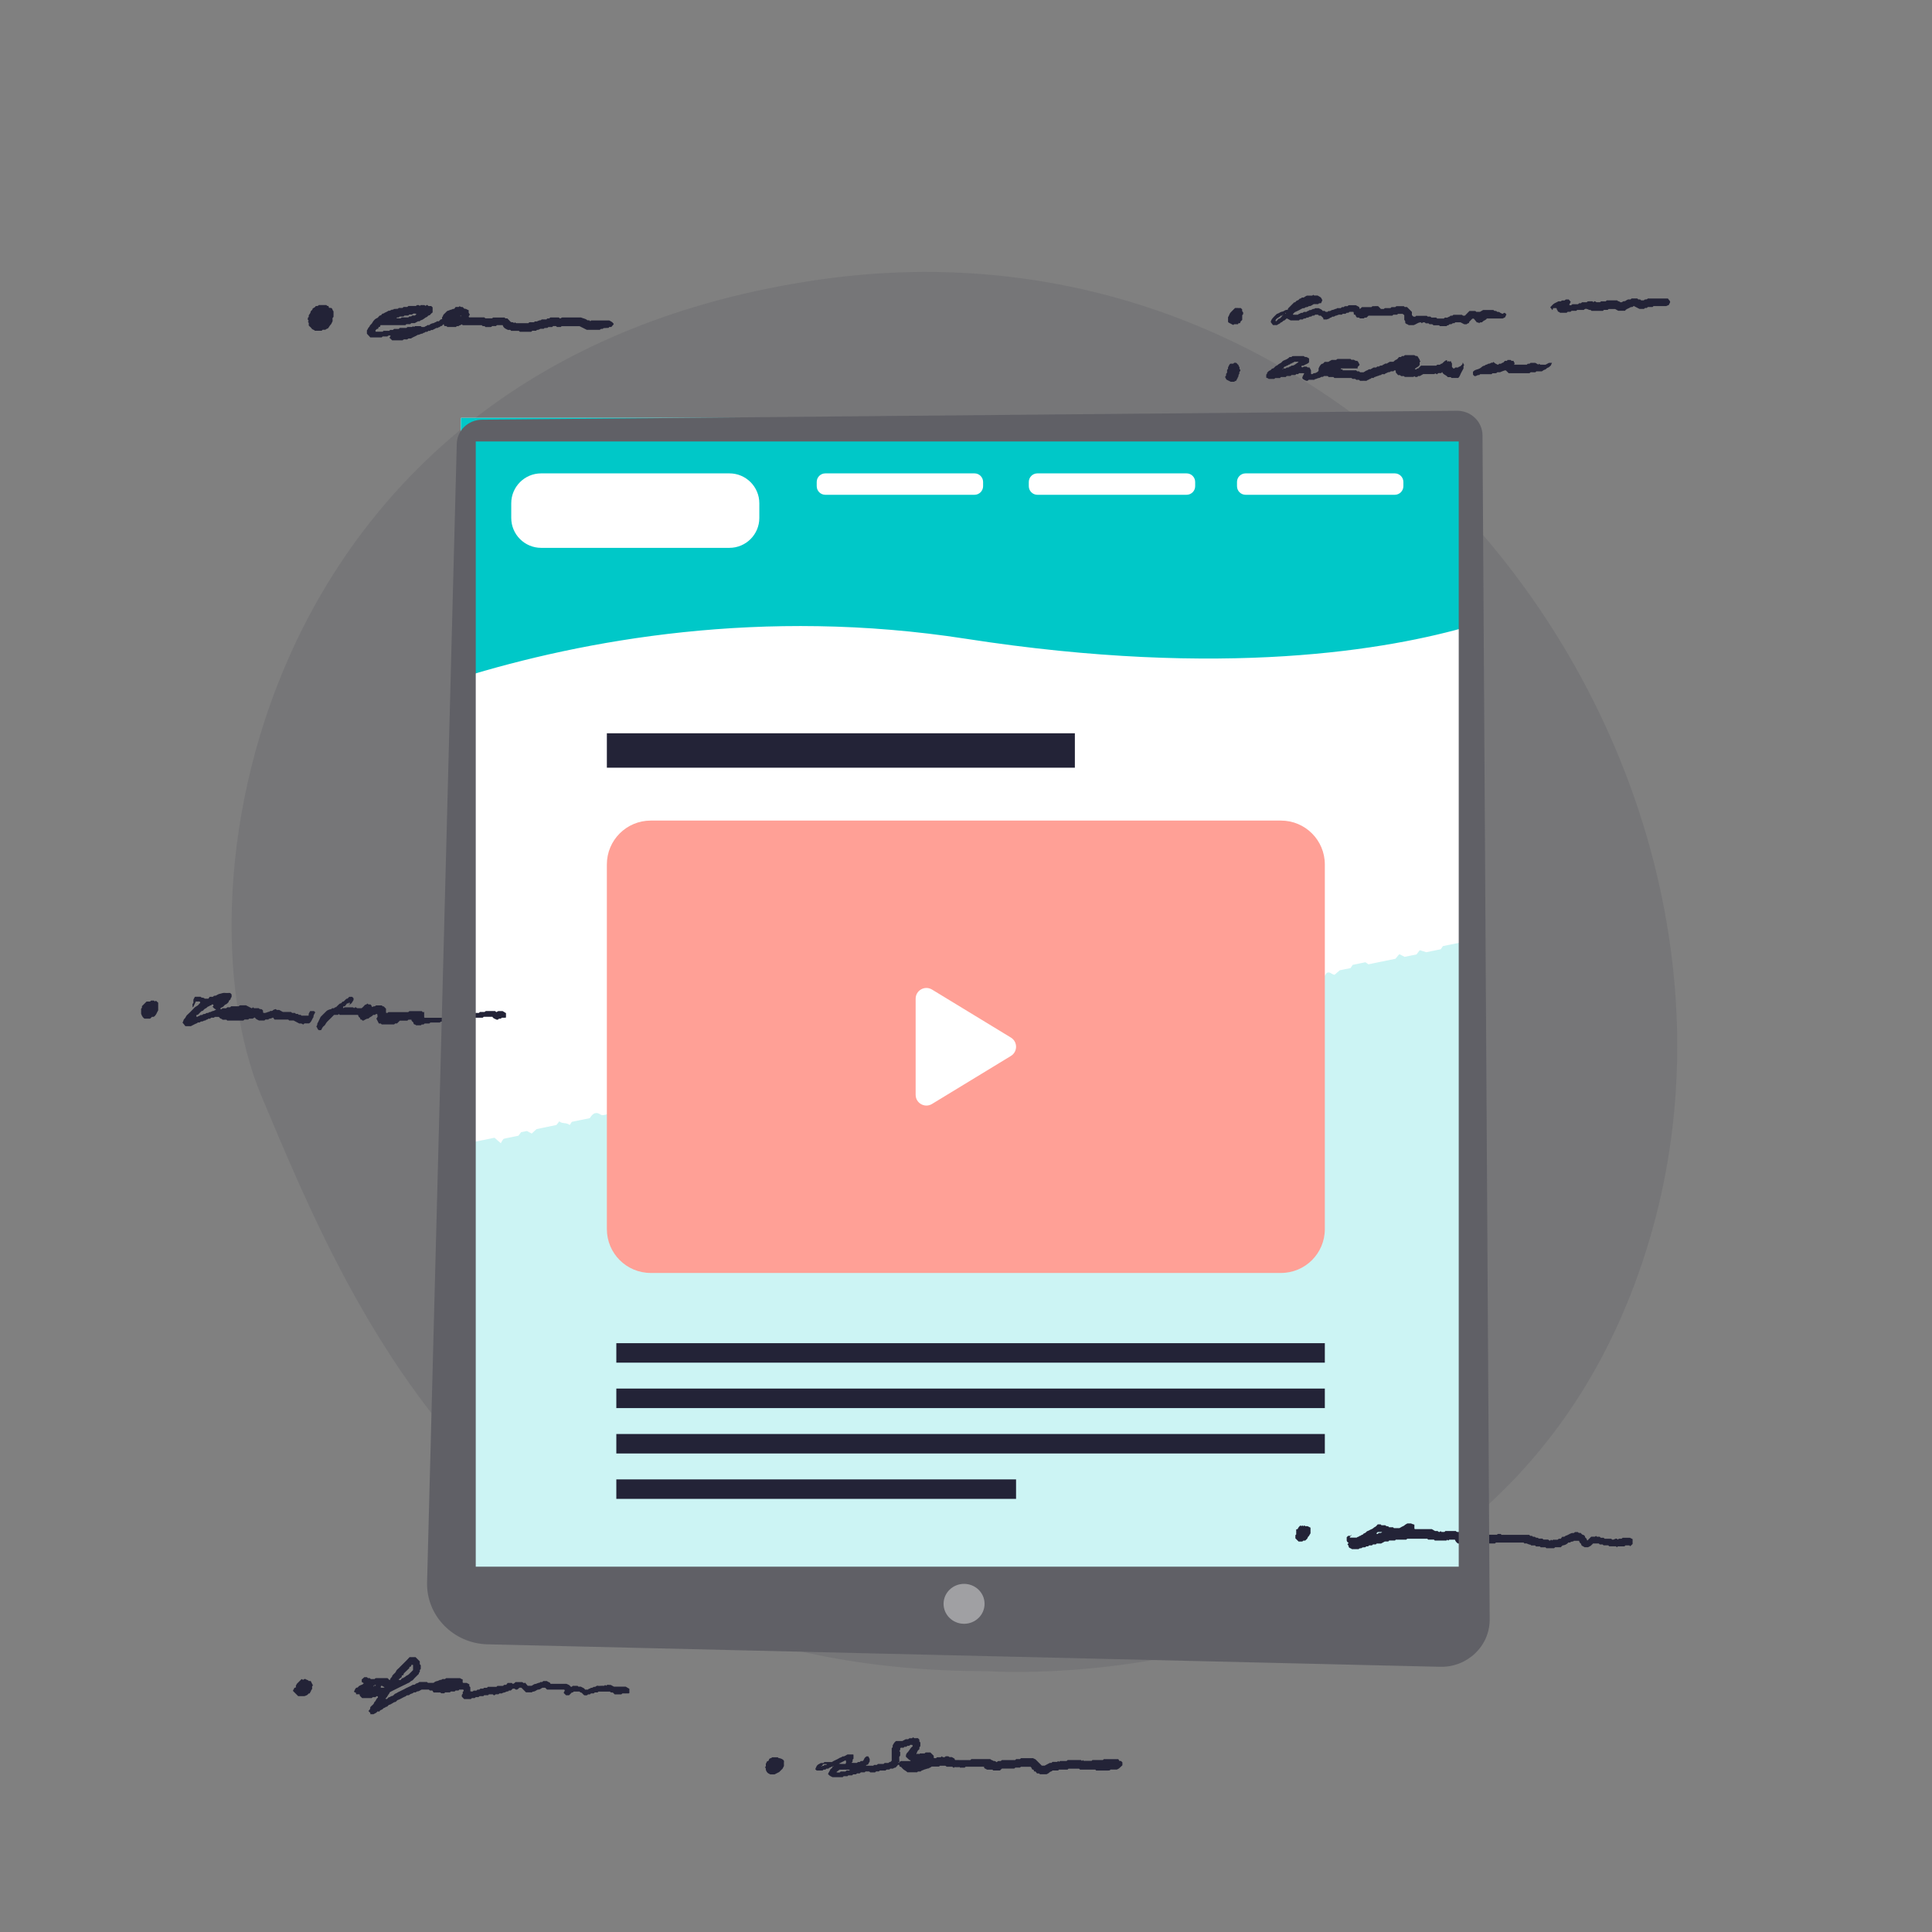 <svg xmlns="http://www.w3.org/2000/svg" version="1.1" id="Layer_1" x="0" y="0" viewBox="0 0 1080 1080" style="enable-background:new 0 0 1080 1080" xml:space="preserve"><rect x="0" y="0" width="1080" height="1080" fill="#808080" stroke="none"/><style>.st1{fill:#fff}.st9{fill:#232337}</style><path d="M551.88 934.19s292.39 22.15 370.35-241.76-150.6-580.75-463.59-536.2S96.45 494.65 146.17 612.77s131.46 321.7 405.71 321.42z" style="opacity:.1;fill:#232337"/><path transform="rotate(-180 539.915 564.168)" class="st1" d="M257.66 233.59h564.51v661.15H257.66z"/><path d="M822.17 525.53c-1.22-.41-2.32-.78-3.53-1.19-.76.84-1.48 1.64-2.3 2.55-3.21.66-6.54 1.34-9.77 2.01a630 630 0 0 0-1.14 1.73c-2.84.58-5.83 1.2-8.13 1.67-1.66-.52-2.67-.84-3.64-1.14-.72.94-1.22 1.6-1.8 2.36-2.1.43-4.32.89-6.61 1.36-.88-.43-1.84-.9-3.04-1.48-.83.98-1.51 1.8-2.15 2.56-5.08 1.04-10.1 2.07-15.07 3.09-.53-.35-1.01-.67-1.73-1.14-2.23.46-4.66.96-7.11 1.46-.31.47-.62.94-1.17 1.78-2.14.44-4.57.94-6 1.23-1.6 1.36-2.41 2.05-2.99 2.54-1.77-.29-2.69-2.02-4.39-.98-.43.61-.92 1.3-1.34 1.89-.96-.46-1.93-.92-2.91-1.38-.98.95-1.7 1.66-2.38 2.32-.66-.33-1.31-.66-1.92-.97-.45.68-.76 1.16-1.15 1.75-7.71 1.58-15.51 3.18-23.32 4.79-.54.71-1.04 1.37-1.61 2.13-1 .2-2.1.43-3.3.68-.63-.39-1.35-.83-2.09-1.28-5.56 1.14-11.15 2.29-16.7 3.43-.73-.43-1.42-.84-2.11-1.25-.35.53-.67 1.01-1.13 1.72l-10.36 2.13c-.73-.37-1.37-.69-1.99-1-.45.69-.77 1.16-1.07 1.62-8.61 1.77-17.19 3.53-25.57 5.25-.72-.48-1.2-.79-1.73-1.14-3.86.79-7.76 1.59-11.66 2.39-.75-.45-1.46-.89-2.16-1.31-.48.68-.97 1.36-1.49 2.07l-11.56 2.37c-.56.71-1.03 1.3-1.5 1.89-.6-.4-1.08-.71-1.56-1.03l-2.84 2.32c-1.01-.59-1.74-1-2.6-1.5-4.6.94-9.34 1.9-14.08 2.91-.49.1-.91.52-1.47.85-.23.39-.51.87-1.13 1.94-1.24-1.22-2.4-2.37-3.57-3.52-1.13 1.72-1.92 2.91-2.76 4.19-.67-.38-1.35-.76-2.12-1.19-3.25.67-6.59 1.35-9.98 2.05-.46.63-.95 1.3-1.3 1.79-2.1-.68-4.13-1.34-6-1.95-1.77.36-3.42.7-4.82.99-.64.75-1.1 1.29-1.53 1.79-.71-.47-1.19-.78-1.75-1.16-.47.62-.95 1.24-1.43 1.87-.68-.4-1.39-.82-2.13-1.26-1.09.22-2.2.45-3.23.66-.75-.43-1.44-.82-2.06-1.18-.58.73-1.09 1.38-1.4 1.78-2.5.51-4.7.97-6.64 1.36-.99-.5-1.72-.87-2.03-1.02-2.64.54-4.83.99-6.84 1.4-.45.69-.77 1.16-1.13 1.72-.68-.39-1.37-.78-2.12-1.21l-3.28.67c-.47.66-.96 1.34-1.43 1.99-1.14.23-2.25.46-3.28.67-.79-.46-1.51-.89-2.07-1.21-3.51.72-6.84 1.4-10 2.05-.59.72-1.06 1.3-1.26 1.55-2.26-.27-3.25-2.81-5.72-1.93-.45.62-.94 1.3-1.47 2.02-8.88 1.82-17.82 3.66-26.78 5.5-.69-.41-1.39-.83-2.07-1.23-.51.69-1.01 1.36-1.39 1.87-3.52.72-6.85 1.41-9.72 2-1.4-.53-2.39-.91-2.98-1.14-1.84.66-1.84 2.84-3.81 2.57-1.56-.87-3.22-1.79-5.2-2.89-.83 1.04-1.49 1.87-2.19 2.75-2.75.56-5.53 1.14-8.01 1.64-.92.97-1.65 1.74-2.25 2.38-2.99-.87-5.6-2.38-7.63 1.06-.42.7-2.04.69-2.95.97-1.49-.2-2.41-1.97-4.12-.92-.43.59-.92 1.28-1.43 1.99-5.55 1.14-11.13 2.29-16.58 3.4-1.06-.51-2.02-.98-2.91-1.4-1.29 1.1-2.3 1.96-3.23 2.76-1.41-.47-2.66-.88-3.77-1.25-.98 1-1.73 1.76-2.39 2.42-1.81.41-3.48.93-4.9-.69-.48.66-.96 1.32-1.46 1.99l-16.69 3.43c-.49.68-.97 1.34-1.45 1.99-.52-.34-1-.66-1.83-1.21l-6.71 1.38c-.83-.55-1.31-.86-1.8-1.19-1.6 1.29-3.19 2.57-4.9 3.95-1.15-.71-2.56-1.58-3.86-2.39l-3.29.68c-.58.76-1.09 1.42-1.57 2.06-1.43.03-2.67.96-4.13.01-2.45-1.6-4.24-.49-5.79 2.11-3.28.67-6.85 1.41-10.09 2.07-.55.83-.86 1.31-1.18 1.79-1.66-1.54-4.21-.57-5.83-2.08-.52.68-1.03 1.34-1.58 2.05-3.89.8-7.77 1.6-11.09 2.28-1.18 1.09-1.96 1.8-2.73 2.51-1.03-.55-1.76-.94-2.67-1.43-.9.19-2 .41-3.29.68-.37.5-.87 1.17-1.46 1.96-2.65.54-5.43 1.1-8.21 1.71-.21.05-.35.41-.81.98-.05.09-.33.58-.85 1.49l-3.5-3.06c-6.75 1.39-12.87 2.64-18.76 3.85-.01.02-.02.03-.04.05v254.86h564.51V525.53z" style="opacity:.2;fill:#00c8c8"/><path d="M822.17 233.59H257.66V378.9c68.72-21.2 168.4-39.5 282.25-21.83 144.34 22.4 236.87 6.01 282.25-7.25V233.59z" style="fill:#00c8c8"/><linearGradient id="SVGID_1_" gradientUnits="userSpaceOnUse" x1="355.129" y1="285.43" x2="355.118" y2="249.747"><stop offset="0" style="stop-color:#fff"/><stop offset=".184" style="stop-color:#fff"/></linearGradient><path d="M407.75 306.25H302.51c-9.23 0-16.72-7.49-16.72-16.72v-8.19c0-9.23 7.49-16.72 16.72-16.72h105.24c9.23 0 16.72 7.49 16.72 16.72v8.19c0 9.23-7.49 16.72-16.72 16.72z" style="fill:url(#SVGID_1_)"/><linearGradient id="SVGID_2_" gradientUnits="userSpaceOnUse" x1="503.053" y1="270.602" x2="503.05" y2="260.332"><stop offset="0" style="stop-color:#fff"/><stop offset=".184" style="stop-color:#fff"/></linearGradient><path d="M544.75 276.59h-83.39c-2.65 0-4.81-2.15-4.81-4.81v-2.35c0-2.65 2.15-4.81 4.81-4.81h83.39c2.65 0 4.81 2.15 4.81 4.81v2.35c-.01 2.65-2.16 4.81-4.81 4.81z" style="fill:url(#SVGID_2_)"/><linearGradient id="SVGID_3_" gradientUnits="userSpaceOnUse" x1="621.611" y1="270.602" x2="621.607" y2="260.332"><stop offset="0" style="stop-color:#fff"/><stop offset=".184" style="stop-color:#fff"/></linearGradient><path d="M663.3 276.59h-83.39c-2.65 0-4.81-2.15-4.81-4.81v-2.35c0-2.65 2.15-4.81 4.81-4.81h83.39c2.65 0 4.81 2.15 4.81 4.81v2.35c0 2.65-2.15 4.81-4.81 4.81z" style="fill:url(#SVGID_3_)"/><linearGradient id="SVGID_4_" gradientUnits="userSpaceOnUse" x1="737.992" y1="270.602" x2="737.989" y2="260.332"><stop offset="0" style="stop-color:#fff"/><stop offset=".184" style="stop-color:#fff"/></linearGradient><path d="M779.69 276.59H696.3c-2.65 0-4.81-2.15-4.81-4.81v-2.35c0-2.65 2.15-4.81 4.81-4.81h83.39c2.65 0 4.81 2.15 4.81 4.81v2.35c-.01 2.65-2.16 4.81-4.81 4.81z" style="fill:url(#SVGID_4_)"/><path d="M716.08 711.59H363.75c-13.54 0-24.51-10.97-24.51-24.51V483.22c0-13.54 10.97-24.51 24.51-24.51h352.33c13.54 0 24.51 10.97 24.51 24.51v203.86c0 13.54-10.97 24.51-24.51 24.51z" style="fill:#ffa096"/><path class="st1" d="M511.85 558.3V612c0 4.69 5.13 7.57 9.14 5.13l44.11-26.85c3.85-2.34 3.85-7.93 0-10.27l-44.11-26.85c-4.01-2.43-9.14.45-9.14 5.14z"/><path class="st9" d="M339.24 409.92h261.62v19.22H339.24zm5.29 340.93h396.06v10.89H344.53zm0 25.38h396.06v10.89H344.53zm0 25.38h396.06v10.89H344.53zm0 25.38h223.45v10.89H344.53zM225.07 190.24h-5.85c-.45-.43-.95-.91-1.51-1.44.23-.37.4-.65.6-.97-.29-.62-.86-.11-1.3-.2l-.47.47h-2.66l-.51.51H207c-.55-.6-1.15-1.25-1.9-2.07v-1.85c.55-.59.65-1.55 1.43-2.03.16-.93 1.06-1.34 1.48-2.06.7-1.21 1.45-2.25 2.81-2.81.45-.19.79-.7 1.13-1.11.35-.42.98-.24 1.31-.74.23-.34.52-.74 1.06-.63.84-.69 1.96-.9 2.8-1.6.64.12 1.12-.21 1.66-.49.41-.21 1.06.08 1.39-.49.77-.05 1.55-.1 2.28-.14l.45-.45h2.09c.21-.18.4-.36.61-.55h2.09c.2-.19.39-.36.6-.55h4.23c.21-.19.4-.36.55-.5h1.04c.22.18.4.33.58.47l.46-.46h2.15l.51.43c.34-.19.68-.39.99-.56.29.27.49.45.69.64h1.57l.78.78v2.78c-.37.35-.92.71-1.26 1.21-.39.57-1.16.39-1.49.93-.35.56-1.04.56-1.47.95-.45.4-.96.67-1.45.99-.49.31-1.23.24-1.51.89h-.91c-.64.34-1.15.62-1.92 1.04h-1.94l-.57.57h-2.13l-.57.57h-13.91c-.14.4-.25.71-.35 1-.23.01-.4.02-.67.04-.09.27-.2.57-.33.96l-.74.15-.74.74c.02.21.05.45.09.74h3.96l.48-.48h3.2l.5-.5h1.55c.21-.18.4-.36.62-.55h2.62c.2-.19.39-.37.59-.55h3.71l.47-.47c.85-.15 1.81.02 2.76-.1l.44-.44c.16.13.33.26.56.43.15-.13.33-.27.56-.45h3.18c.15.14.34.31.55.5h1.47c.36-.2.63-.45.94-.51.51-.09.75-.76 1.38-.56.52.17.72-.38 1.11-.53.46-.18.91-.46 1.38-.5.47-.04.77-.28 1.15-.48.36-.19.84-.17 1.02-.61h1.17c.28-.29.55-.66.9-.92.25-.19.61-.23.92-.34 0-.4-.14-.93.03-1.07.51-.42.4-1.13.88-1.53.34-.28.61-.65.95-.93.47-.37.7-.97 1.41-1.11.55-.11 1.01-.48 1.64-.56.53-.07 1.01-.59 1.79-.45.28-.35.6-.77.85-1.09h1.75c.19-.18.38-.35.57-.52.38.7 1.07.46 1.63.58.32.32.63.63.94.95.92-.17 1.54.58 2.4.76v1.46l.57.89c.22.65-1.05.9-.32 1.68h8.42c.23.18.43.33.7.54h3.78l.45-.45h6.4c.15.13.34.3.56.5h1.05c.67.69 1.34 1.4 1.96 2.03.64.22 1.36-.11 1.73.63.2-.17.38-.33.57-.49l.37.34c.15.06.3.16.46.16 2.22.01 4.44.01 6.64.01l.47-.47c.86-.17 1.83.03 2.72-.1.24-.18.51-.51.65-.47 1.11.36 1.93-.69 2.99-.59.19.02.41-.29.66-.49h2.58c.2-.19.4-.36.6-.55h1.04c.2-.18.39-.36.57-.53h4.77c.22.19.41.36.68.61.27-.14.56-.3 1.17-.62h10.52c1.19.56 2.59.65 3.64 1.6h1.01c.19.18.38.35.57.52l.45-.45h10.12c.84.47 1.89.88 2.47 1.91 0 .09.04.21-.01.26-.44.52-.9 1.04-1.27 1.47-.63.12-1.27-.27-1.48.5-1.02.06-1.98.11-2.93.16-.35.75-1.14.22-1.63.57-.14.1-.25.25-.39.39h-7.26l-4.11-2.07h-10.01c-.18.18-.3.3-.45.46h-2.14c-.15-.13-.34-.3-.56-.5h-1.57c-.18.17-.37.34-.57.53h-2.11l-.48.48c-.5.03-1.1.06-1.69.09l-.43.43h-1.84c-.55.25-.92.53-1.3.56-.47.04-.85.12-1.13.54h-2.11c-.2.19-.4.36-.61.55h-6.37c-.12-.11-.25-.23-.37-.35-.06-.06-.13-.16-.2-.16-1.42-.01-2.84-.01-4.24-.01l-.4-.4c-.48-.32-1.03.04-1.53-.17-1.22-.56-2.47-1.12-2.81-2.62h-3.27c-.1.11-.22.24-.44.49-.67.13-1.46-.03-2.23.06l-.38.38c-.16.04-.32.13-.48.13-.97.01-1.94.01-2.9.01-.39-.98-1.64-.06-1.96-1.03h-10.68c-.21-.18-.41-.35-.61-.53-.4.58-1.21.47-1.69 1-.16.17-.67.03-.97.03-.24.21-.43.38-.57.5h-4.83c-.36-.76-1.11-.36-1.63-.59-.12-.31-.23-.62-.39-1.03-.41.41-.77.76-1.12 1.11-.7-.28-.93.82-1.63.57-.33.55-.86.47-1.39.53-.3.03-.55.42-.85.49-.65.15-1.12.85-1.92.58-.13-.04-.39.3-.62.49h-1.01c-.2.19-.39.37-.59.55h-1.05c-.28.66-1.13.37-1.5.93-.09.14-.48.07-.73.14-.72.18-1.35.68-2.13.63-1.13.86-2.56 1.16-3.68 2.03h-1.44c-.14.1-.34.25-.64.47-.71.28-1.8-.43-2.62.55zm-.55-12.8h3.72c.19-.18.38-.36.58-.54h1.03c.2-.19.39-.36.59-.54h1.67c-.04-.43.71-.38.55-.96-.7-.07-1.43-.33-1.99.19-.62.57-1.37 0-1.98.35l-.46.46h-2.13l-.55.55h-2.19c-.32.92-1.37.08-1.74.9.28.04.52.13.76.11.59-.04 1.21.17 1.81-.16l.33-.36zm32.96-.61c.11-.06.23-.13.34-.19-.06-.06-.13-.18-.18-.17-.13.03-.24.11-.36.17.07.06.13.12.2.19zm-81.43 8.08c-.49-.61-1.4-.59-1.87-1.3-.39-.58-.98-1.02-1.48-1.52-.04-.07-.1-.15-.1-.22-.01-.44 0-.89 0-1.4-.12-.16-.28-.35-.48-.6.13-.15.27-.33.44-.54-.15-.17-.31-.35-.49-.56v-1.04c.17-.19.35-.38.53-.57v-.89c.33-.58.93-1.2 1.01-1.87.1-.9 1.29-1.01 1.12-1.95.65-.37 1.41-.61 1.72-1.32.66-.13 1.34.09 1.71-.58.09-.01.18-.03.26-.03h4.01c.18.17.37.35.57.53h.59c.1.29.2.6.35 1.02.37.02.79.05 1.19.07.83.36.68 1.39 1.31 1.86v3.18l-.45.45c-.2.61-.01 1.32-.08 2.02-.38.53-.5 1.21-.97 1.73-.51.56-.92 1.2-1.32 1.84-.4.63-1.27.51-1.68 1.14h-1.57c-.2.19-.39.36-.59.55h-3.73zm289.28 802.76c-.19-.03-.62-.14-.7-.01-.33.49-1.01.36-1.29.75-.45.61-1.25-.04-1.65.55-.37.54-1.01.09-1.44.38-.14.1-.25.25-.41.4h-3.29c-.22-.2-.53-.48-.81-.74.4-.81.57-1.53 1.08-2.13.52-.63 1.28-.83 2.03-1.33h1.42c.21-.18.4-.36.62-.55h4.17c1.25-.9 2.72-1.31 3.97-2.13.62-.41 1.44-.45 1.96-1.05.74.18 1.3-.25 1.9-.56.3-.15.57-.34.86-.51h3.15c.08.08.2.14.2.21.01.7.01 1.41.01 2.18-.13.14-.3.33-.49.53v1.04c-.18.19-.35.38-.52.57.07.07.13.19.2.19.88.01 1.76.01 2.73.01.12-.1.31-.28.53-.47h1.02c.2-.19.39-.37.59-.55h1.04c.54-.36.71-.93.98-1.46.23-.45.72-.77 1.13-1.17h1.07c.2.39.43.82.77 1.46v1.37c-.24.44-.56.93-.78 1.45-.26.6-.99.29-1.3.76.06.06.13.17.19.17 1.31.01 2.61.01 3.89.01l.43-.43h1.55l.61-.55h3.16c.14-.13.26-.25.56-.52.59-.09 1.38.02 2.17-.04.25-.38.64-.48 1.07-.6.3-.08.51-.47.76-.72v-6.92c.18-.2.36-.39.56-.6 0-.33-.12-.75.02-1.03.47-.9.97-1.81 1.88-2.38h3.46c.59-.31 1.17-.62 1.95-1.03h1.35c.21-.18.41-.35.65-.55h1.53c.2-.18.4-.36.59-.54.12.11.24.23.53.49.6.1 1.39-.03 2.16.04l.77.77v1.04c.19.2.36.39.55.59v2.12l-.49.49c-.02.3-.05.72-.07 1.14-.31.31-.7.58-.92.95-.29.49-.46 1.05-.66 1.55.41.83.58-.3.91-.05l.41.41c.18-.15.36-.3.58-.48h2.6c.2-.19.39-.36.6-.55h2.66l1.86 1.86v1.06c.34.46.82.17 1.23.3.21-.18.41-.35.64-.55h2.07c.2-.19.39-.36.59-.54.19.17.38.35.55.51h1.04c.22-.19.41-.36.59-.52h1.45c.14.11.35.26.64.48h1.34c.59.34 1.09.62 1.57.9.02.19.03.36.04.53.15.07.29.21.44.21 2.75.01 5.5.01 8.28.01.18-.17.37-.34.57-.53h10.64c.38.64 1.26.49 1.69 1.06.72-.13 1.31.22 1.8.67.33-.27.53-.43.79-.64h1.5c.21-.18.41-.35.64-.55h7.4c.2-.18.39-.36.6-.55h2.11c.2-.18.39-.36.56-.53h6.71c.55.27.92.45 1.45.7l3.5 3.5h1.55c.9-.48 1.85-.98 2.93-1.55h.89c.2-.18.39-.36.59-.55h2.61c.21-.18.39-.33.57-.49l.46.46c.17-.13.35-.27.58-.46h3.64c.21-.18.4-.35.63-.55h7.44c.17.15.36.33.54.51.18-.17.37-.33.55-.5l.45.45h4.39l.47-.47h5.86l.5-.5h8.09c.21.33.5.78.67 1.03h.86c.25.25.49.5.77.79v1.62c-.59.55-1.24 1.15-1.92 1.78-.3.16-.66.35-1.16.61h-3.56l-.38.38c-.16.05-.31.15-.47.15-2.39.01-4.78.01-7.15.01l-.5-.5h-8.52l-.52-.52h-5.96l-.51.51h-4.79l-.49.49h-3.16c-.38.65-1.23.51-1.71 1.09-.35.43-.96.64-1.56 1.01h-3.69l-.56-.45h-1.1c-.28-.36-.61-.77-.86-1.1h-.76c-.1-.29-.2-.6-.33-.97-.21-.04-.45-.09-.72-.15-.32-.45-.38-1.1-1-1.5h-5.39l-.45.45h-2.61c-.21.18-.4.35-.63.55h-6.88c-.39.37-.77.73-1.12 1.07h-3.73l-.45-.45h-2.95l-1.65-.89v-.52c-.15-.09-.29-.24-.44-.25-3.36-.01-6.71-.01-9.95-.01l-.52.52h-2.67c-.16-.15-.36-.33-.54-.5-.18.16-.37.33-.55.5l-.47-.47c-.15.12-.32.24-.56.43-.15-.12-.32-.26-.5-.4-.25.16-.51.33-.87.56-.27-.21-.54-.41-.84-.64h-3.14l-.38-.38c-.16-.05-.31-.15-.47-.15-.97-.01-1.94-.01-2.88-.01l-.47.47h-4.11c-.33.22-.59.42-.88.59-.21.12-.51.14-.67.3-.29.31-.68.12-.97.26-.68.32-1.47.38-2.09.72-.5.27-1.19.28-1.52.88h-1.56l-.45.45h-5.46c-.5-.6-1.18-.93-1.82-1.35-.65-.43-1.15-1.1-1.71-1.66-.24-.06-.48-.13-.8-.21-.05-.2-.1-.45-.18-.78-.15-.06-.37-.15-.61-.25-.55.62-1.07 1.2-1.43 1.59-.8.15-1 .23-1.45.61h-1.54l-.47.47c-.52.02-1.12.05-1.68.08l-.51.51h-3.2c-.22.22-.34.35-.5.5h-1.55c-.21.18-.4.36-.62.55h-2.64l-.38-.35c-.15-.06-.3-.16-.45-.17-.62-.02-1.24-.01-1.85-.01l-.48.48h-2.13l-.59.59c-.31 0-.75.06-1.16-.01-.53-.09-.7.49-1.11.54-.44.04-.89.01-1.38.01-.17.14-.36.3-.69.57h-2.09l-.48.48h-2.1c-.2.19-.39.37-.58.54h-5.6c-1.16-.49-2.03-1.01-2.57-1.81.25-.48.42-.96.71-1.35.35-.47.38-1.11.91-1.51.34-.26.83-.56.84-1.12.34-.09.75-.05.39-.51-.13.14-.25.29-.39.51zm-5.79-.56h.79c.19-.18.39-.36.55-.51.45-.12.92.18 1.27-.24.02-.02-.05-.12-.1-.25h-1.76c-.21.34-.74.47-.59.94-.41.12-.83.08-.46.54.11-.14.23-.29.3-.48zm43.15-1.99c.33-.26.58-.47.84-.68 1.76 0 3.52 0 5.29-.01.06 0 .12-.12.19-.18-.06-.51-.49-.27-.56-.3-.78-.72-1.42-1.32-2.02-1.88-.14-.98.25-1.83.8-2.36 1.13-1.09 1.63-2.65 2.98-3.52-.09-.3-.15-.54-.24-.82-.46.11-.9-.13-1.26.13l-.42.42h-1.04c-.19.18-.38.36-.58.54h-1.04c-.19.18-.39.36-.56.53-.61.09-1.24-.21-1.79.2-.11.58.11 1.26-.58 1.64.17.19.34.38.52.57 0 .6.01 1.22-.01 1.83 0 .15-.11.31-.16.45-.12.13-.24.26-.36.38 0 .97 0 1.94.15 2.85-.41.12-.83.08-.46.54.12-.14.25-.28.31-.33zm-27.61 4.28c-.72-.26-1.43-.14-2.11-.16-.71-.02-1.42 0-2.13 0h-1.51c-.85.65-1.32 1.01-1.8 1.37.66.4 1.28.17 1.87.21.2-.18.39-.36.6-.54h2.59c.24-.2.43-.37.63-.53.58-.24 1.26.36 1.86-.35zm-6.16-3.5c.53.07.78.12 1.02.14.35.02.71 0 1.06 0 .27 0 .53.03.79-.01.33-.04.71.17.98-.17.06-.25.1-.5.2-.72.08-.18.25-.33.06-.09-.16-.54-.26-.88-.32-1.07-1.29.66-2.41 1.22-3.79 1.92zm-40.81.06c.3-.58.53-1.02.76-1.46.15-.02.32-.03.5-.05.55-.31.35-1.13.95-1.42.44-.21.99-.26 1.28-.7h3.17l.39.39c1.07.2 2.12.46 2.93 1.34.3.54.09 1.16.13 1.76.03.53.01 1.06.01 1.37-.27.54-.46.91-.74 1.47l-1.92 1.92c-.92.47-1.66.84-2.58 1.31h-2.38c-.5-.28-1.08-.49-1.49-.87-.41-.39-.73-.92-.93-1.46-.21-.53.09-1.24-.6-1.62.18-.19.35-.38.52-.57v-1.41zm-167.24-45.21c.59.31 1.03.54 1.49.78v1.03l.54.6c.03.76 0 1.54.02 2.27.77.16 1.38.32 1.82-.37h1.55c.21-.18.4-.35.63-.55h1.02c.2-.19.39-.36.59-.55h1.59l.47-.47h1.6c.22-.22.34-.35.56-.56h4.79l.52-.52h3c.19-.08.3-.09.33-.14.34-.6.91-.4 1.57-.44.26-.33.58-.74.83-1.06h2.29c.2.18.39.36.58.54.71-.23.71-.23 1.52-1.02h3.73c.43.24.83.87 1.62.32.56.67 1.07 1.27 1.47 1.75h2.19c.61-.36 1.09-.69 1.61-.95.22-.11.52-.02.75-.11.7-.26 1.36-.59 2.12-.67.14-.01.25-.24.39-.37h1.04c.2-.19.39-.36.58-.54h2.12c.55.69 1.72.52 1.93 1.55h8.92c.63.29 1.12.45 1.52.72.36.24.63.62.91.9.6.22.8-.31 1.13-.5h2.66l.45.45h1.41c.83.6 1.88.7 2.28 1.65h1.67c.39-.61 1.27-.46 1.68-1.05.77.31 1.29-.58 1.9-.49.8.12 1.13-.79 1.92-.61.59.14 1.24.03 1.86.03h1.72l.5-.5c.18.16.36.31.55.47.12-.1.24-.21.47-.41.65-.32 1.46.1 2.03-.1.67.36 1.18.63 1.9 1.01h6.56c.74.43 1.38.82 2.05 1.21v2.37c-.14.07-.29.19-.44.2-1.15.02-2.31.01-3.47.01-.19.18-.38.35-.57.53h-3.72l-.95-.95c-.5-.3-1.27.19-1.64-.59h-6.52l-.45.45h-1.55c-.21.18-.4.36-.62.55h-1.55c-.2.19-.39.37-.59.55h-1.05l-.38.38c-.49.28-1.03.09-1.6.15-.71-.31-1.04-1.11-1.83-1.57-.03 0-.23.03-.36-.05-.22-.13-.4-.32-.63-.51h-3.16c-.18.17-.37.35-.57.53h-.52l-1.55 1.55h-1.68c-.39-.38-.89-.86-1.22-1.19-.25-.85.9-1.12.34-1.83-.07-.05-.13-.11-.21-.14-.08-.02-.18-.01-.26-.01h-9.05c-.08 0-.17-.03-.25-.04l-.98-.98h-1.6c-.73.37-1.4 1.08-2.41 1.03-.15-.01-.31.09-.46.16-.81.41-1.54 1.04-2.54.96-.12-.01-.25.23-.43.41h-3.31l-2.61-2.61h-.88c-.55.12-.71.74-1.52 1.05-.25.04-.87.18-1.29-.5h-1.09c-.34.32-.72.68-1.11 1.05h-1.01c-.23.19-.44.51-.62.5-.65-.05-1.12.28-1.66.52-.43.19-.95.07-1.43.45-.33.27-1.01.11-1.62.15-.13.11-.32.28-.56.48h-1.51c-.29.22-.55.42-.68.52-.63.11-.73-.36-1.02-.49h-2.12l-.48.48h-2.13c-.22.22-.34.35-.52.52h-2.04c-.22.18-.42.34-.68.55h-1.49c-.21.18-.41.35-.64.55h-1.54c-.2.19-.39.36-.6.55h-3.73c-.42-.43-.85-.87-1.31-1.35v-1.03c.16-.18.34-.37.52-.56v-1.04c.19-.2.36-.4.53-.58-.01-.19-.03-.36-.04-.55-.72-.52-1.55.04-2.25-.28-.25.23-.45.41-.65.6h-1.6l-.46.5c-.66.14-1.45-.03-2.22.06l-.47.47h-2.66l-.52.52h-1.7l-.45-.45h-3.8c-.25-.38-.54-.83-.71-1.1h-1.36c-.2-.18-.39-.36-.56-.52h-4.03c-.88.42-1.55.99-2.21.98-.71-.01-1 .77-1.64.59-.62-.17-.9.4-1.37.56-.54.18-1.17.35-1.54.73-.6.61-1.64-.02-2.06.86-1.57.53-2.9 1.57-4.46 2.09-.7.24-.87 1.05-1.67 1.14-.53.06-1.02.51-1.53.77-.51.27-1 .66-1.54.75-.83.14-.98 1.31-1.94 1.13-.4.61-1.24.52-1.68 1.12-.51.7-1.68.55-1.92 1.51h-1.23c-.39.82-1.32.99-2.14 1.55h-1.68c-.06-.28-.11-.52-.17-.81l-.92-.92c.1-.55.72-.67.95-1.5v-.62c.66-1.06 2.02-1.51 2.24-2.86.96-.66 1.06-1.98 2.03-2.57.1-.63-.13-.89-.75-.8-.17.16-.37.33-.58.52h-1.56c-.2.19-.39.36-.58.53h-5.32l-1.28-1.28c-.06-.3-.11-.54-.17-.86h-1.89c-.07-.33-.12-.57-.18-.88-.26-.09-.57-.2-.87-.31-.04-.16-.17-.38-.11-.47.41-.63.52-1.44 1.18-1.91.07-.05.14-.14.21-.13.86.11 1.02-.88 1.69-1.08.39-.12.73-.46 1.12-.5.53-.05.69-.5 1.26-.87-.49-.3-.93-.55-1.19-.71v-1.41c.42-.37.88-.77 1.45-1.28h1.45c.16.14.35.32.55.51h1.06c.11.12.23.25.39.44.72.29 1.52-.05 2.23.14l.43-.43c.16-.04.32-.13.48-.13 2.03-.01 4.07-.01 6.38-.01l1.07 1.07c.23.01.42-.14.49-.59.05-.3.37-.55.57-.82.15-.2.43-.4.44-.61.01-.42.28-.61.5-.87.54-.66 1.33-1.1 1.68-1.97.36-.92 1.26-1.43 1.91-2.14.6-.65 1.25-1.26 1.88-1.89.69-.69 1.39-1.37 2.07-2.07.62-.63 1.21-1.29 1.72-1.83h3.34l2.37 2.37v1.6l.54.54c0 .36.01.8 0 1.23-.02.42.14.88-.3 1.21-.43.33-.1.84-.25 1.23-.15.38-.69.58-.49 1.13-.76.75-1.52 1.5-2.27 2.25-.57.56-1.04 1.37-1.72 1.63-.72.27-1.06.91-1.66 1.15-.7.28-1.33.65-2 .97-2.59 1.25-5.17 2.53-7.74 3.83-.58.3-1.07.5-1.16 1.19-.87.83-1.12 2.12-2.24 2.86.32.12.55.2.73.27.65-.24.81-1.05 1.49-1.08.54-.03.78-.57 1.36-.62.52-.05 1.1-.48 1.45-.91.42-.51 1.04-.56 1.52-.9.67-.47 1.46-.74 2.19-1.14.72-.39 1.49-.69 2.21-1.11.62-.37 1.32-.65 1.98-.98.74-.36 1.53-.64 2.19-1.13.5-.37 1.18.11 1.68-.52.31-.39 1.03-.46 1.55-.7.23-.11.42-.29.71-.49h4.21c.14.12.33.29.56.49h3.16c.55-.5 1.27-.9 1.95-.99.85-.12 1.5-.87 2.41-.65.55-.86 1.48-.25 2.16-.56l.41-.41h7.96c.34.33.79.53 1.37.68v1.67c.16.16.22.27.28.27.71.04 1.42.03 1.95.03zm-51.76 1.6c.34-.1.82.26 1.02-.31-.71-.23-.71-.23-.87.25-.41.12-.83.08-.46.54.12-.14.24-.29.31-.48zm14.71-3.12c.26-.31.54-.64.83-.97.29-.33.89-.05 1.09-.56.71-.13 1.1-.84 1.67-1.06.69-.27 1.14-.71 1.62-1.18.63-.61 1.25-1.24 1.86-1.86v-2.89c-.29-.04-.53-.07-.81-.11-.12.33-.22.64-.33.95-.31.11-.61.21-.9.31-.01.23-.02.4-.03.61-1.05 1.02-2.12 2.06-3.1 3.02-.09.37-.15.61-.2.84-.32.11-.63.22-.91.32-.02.23-.03.4-.06.83-.45.36-1.06.84-1.81 1.43.48.15.71.22 1.08.32zm-10.93 4.22c.82-.09 1.44.15 2.05-.23-.36-.44-1.05-.35-1.33-.86-.02-.04-.17-.03-.25 0-.15.05-.29.12-.46.2-.01.22-.01.46-.01.89zm-39.21-3.76c.41.81.83 1.61 1.26 2.45-.11.12-.28.31-.46.5v1.58c-.13.13-.27.24-.38.38-.26.33-.16.79-.54 1.12-.31.27-.08 1.12-.92.9-.32.31-.6.66-.96.91-.33.22-.74.33-1.49.63h-3.5c-.94-.95-1.88-1.88-2.81-2.81-.15-.38 0-.64.25-.93.2-.24.27-.59.39-.89.24-.06.48-.12.72-.19.36-.37.08-.84.11-.93.34-.64.53-1.01.62-1.18l2.64-2.64c.19.11.48.27.84.48.1-.08.28-.23.54-.44.25 0 .74-.15.92.03.5.49 1.34.38 1.71 1.04.36-.01.71-.01 1.06-.01zm637.99-734.53.75.75c.54.25.79-.18 1.11-.48h1.59c.27-.53.91-.43 1.29-.75.4-.35.76-.75 1.08-1.07.07-.31.12-.55.21-.99.3.58.51.98.79 1.51-.06.07-.19.24-.38.49v1.35c-.53.99-1.02 1.85-1.46 2.74-.45.89-.7 1.89-1.51 2.57h-3.74c-.11-.12-.24-.25-.44-.46h-1.64c-.9-1.24-2.6-1.35-3.11-2.86l-.6.6h-1.56c-.31.27-.51.44-.79.68-.28-.15-.56-.31-.94-.52-.09.07-.27.22-.5.4h-6.21c-.67.38-1.24.71-1.92 1.1h-.91c-.2.19-.39.36-.55.51h-1.04c-.22-.18-.4-.33-.58-.48l-.45.45h-4.9l-.45-.45h-1.55c-.21-.18-.4-.36-.62-.55h-1.07c-.4-.44-.81-.91-1.29-1.45-.02-.28-.05-.7-.07-1.04-.61-.42-.9-.05-1.28.35h-1.48c-.45.69-1.33.32-1.83.7-.48.37-1.19.3-1.51.9h-1.57c-.21.19-.4.36-.59.53-.66-.11-1.14.35-1.68.46-.6.12-1.1.44-1.64.55-.53.1-.78.81-1.36.57-.73-.29-.95.81-1.65.54-.31.59-1.11.42-1.55.98-.61.22-1.31.03-2.01.07-.61.04-1.23.01-1.79.01l-.53-.53c-.32 0-.76-.05-1.18.01-.53.09-.69-.51-1.11-.54-.44-.03-.89-.01-1.37-.01-.17-.15-.37-.31-.6-.51h-9.53c-.2-.19-.4-.36-.6-.55h-2.66c-.11-.12-.23-.25-.46-.51-.67-.06-1.44-.02-2.18-.01-.22.19-.49.53-.61.49-.88-.32-1.4.55-2.18.6-.71.05-1.36.59-2.13.63-.13.01-.25.23-.4.38h-3.16c-.2.19-.39.36-.59.55h-.79c-.73-.38-1.56-.62-2.13-1.33 0-.24-.08-.54.01-.76.28-.67.63-1.31 1.01-2.07-.93-.21-1.9.01-2.82-.13-.23.21-.42.39-.62.57h-1.06l-.47.47h-2.13l-.57.57h-2.13c-.22.22-.35.35-.56.57h-2.66c-.22.22-.35.35-.56.57h-2.66l-.49.49h-3.18c-.3-.46-.86-.46-1.33-.73v-1.67c.09-.27.69-.44.46-1.08.5-.42.97-1.09 1.57-1.25.75-.2.89-1.1 1.67-1.13.15-.01.33-.09.45-.19.39-.36.73-.79 1.15-1.11.32-.25.82-.3 1.07-.59.69-.8 1.8-.97 2.47-1.84.37-.49 1.07-.79 1.68-1.03.96-.37 1.83-.85 2.52-1.63h1.05l.39-.39c.16-.05.32-.13.48-.13 2.04-.01 4.07-.01 6.08-.01.35.63.92.44 1.42.56.46.11.88.43 1.46.74.06.65.03 1.43 0 2.19-.73.91-1.89 1.07-2.79 1.68-.31.22-.82.16-1.32.24-.05.19-.11.43-.17.66.67.35.67.35 1.34-.18h1.61c.13.11.33.28.56.48h1.03c.23.44.46.87.84 1.61v1.95c.25.09.41.19.56.18.51-.03.76-.62 1.38-.56.44.04.93-.28 1.37-.5.3-.15.55-.41.76-.57.31-.57.13-1.1.18-1.61.27-.51.48-1.06.82-1.52.31-.41.72-.97 1.15-1.02.76-.1.95-.73 1.49-1.09h1.96c.67-.38 1.24-.71 1.92-1.1h2.52l.38-.38c.16-.05.31-.14.47-.15 2.39-.01 4.78-.01 7.14-.01l.47.47h1.39c.61.36 1.1.72 1.79.58.17.15.42.28.54.49.33.56.61 1.16.89 1.69-.24.83-1.47.93-1.01 2.07h-9.45c-.27 1.12 1.4-.08.88 1.06h7.62c.21.18.4.36.61.55h1.02c.2.19.4.37.58.54h1.99c.68-.39 1.22-.85 1.84-1.03.64-.18 1.12-.91 1.9-.57.58-.33 1.15-.66 1.84-1.06h1.44c.2-.19.39-.36.6-.55h1.04l.39-.39c.59-.27 1.42.07 1.85-.67.68-.04 1.13-.87 1.91-.53.58-.33 1.15-.67 1.83-1.06h1.98c.54-.42.92-.95 1.65-1.19.6-.2 1.02-.94 1.55-1.46h1.03c.2-.19.39-.36.6-.55h1.04c.2-.18.39-.36.56-.52h5.33c.61.47.61.47 1.7.54.25.4.62 1 1.24 2v.37c.18.22.33.4.47.58l-.46.46v1.43c-.54 1.29-1.99 1.39-2.74 2.44.31.08.55.15.77.21.22-.21.41-.39.61-.57h.52l1.51-1.51c.08-.03.15-.08.23-.08h8.38l.5-.5h1.48c.44-.19.62-.76 1.16-.57.59-.53 1.14-1.1 1.76-1.58.29-.23.7-.3 1.06-.44.11.31.22.62.35.98.24-.2.42-.36.6-.52l.55.49c.19-.16.37-.33.56-.49.24.47.47.91.77 1.49-.01.5-.01 1.21-.01 1.92zm-94.31.8h1.34l.57-.54h1.05c.28-.64 1.11-.39 1.48-.92.1-.14.47-.12.72-.14.69-.06 1.25-.49 1.75-.84.52-.37 1.03-.76 1.62-1.05-.37-.41-.83-.2-1.24-.23-.42-.03-.84-.01-1.19-.01-.4.7-1.26.42-1.54 1.06-.71-.31-.91.85-1.62.55-.38.64-1.24.5-1.67 1.06-.75-.03-1.04.47-1.1 1.01-.41.12-.82.08-.46.54.11-.15.24-.3.29-.49zm138.26 2.13c-.12.12-.25.25-.37.38-.16.05-.31.15-.47.15-3.81.01-7.62.01-11.41.01l-1.52-1.52c-.17-.03-.34-.09-.5-.07-.45.06-2.49.85-2.77 1.05h-1.56l-.4.37c-.15.06-.3.16-.45.17-.62.02-1.24.01-1.85.01l-.38.38c-.07.05-.14.14-.2.14-2.12.01-4.25.01-6.34.01-.09.09-.15.16-.22.22-.13.11-.3.33-.39.3-.92-.26-1.54.78-2.57.52-.17-.15-.42-.38-.59-.53-.35-.39-.18-.75-.22-1.09-.03-.26-.01-.52-.01-.73.58-.75 1.4-1.09 2.17-1.3.92-.24 1.72-.59 2.45-1.18.45-.37.96-.85 1.47-.89.6-.05.82-.6 1.35-.64.58-.04.94-.63 1.64-.57.61.05 1.1-.85 1.79-.44l.49-.49c.11.05.27.08.35.17.63.73 1.5 1.04 2.3 1.4.27-.25.46-.42.66-.61h1.06c.26-.38.66-.46 1.07-.61.38-.13.64-.59.95-.9.51-.3 1.32.31 1.54-.59h1.72c.14.13.34.3.56.49h1.1c.07.21.13.45.23.66.11.22.28.42.46.69-.11.14-.26.32-.4.49.09.1.19.3.3.3 2.3.02 4.59.01 6.83.01l.46-.46c.38-.04.8-.09 1.2-.13.15-.15.27-.28.44-.44h2.63l1.71.97c.13-.12.32-.29.51-.45l.38.38c.16.05.32.13.47.13.89.01 1.77.01 2.66.01.59-.31 1.17-.62 1.92-1.01h1.74c-.46.59-.43 1.29-.96 1.71-.46.37-.78.82-1.46 1-.58.16-.91.93-1.67 1.1-.54.12-1.01.56-1.62.92h-3.05c-.2.18-.39.36-.58.54-.87-.03-1.76-.03-2.65-.03zm-169.68-1.32c.18-.2.36-.39.53-.57v-.83c.25-.5.5-1.02.78-1.51.13-.22.36-.39.52-.56h1.62c.2-.18.39-.36.57-.53h.85c.69.22.95.96 1.51 1.27.11.56.2.77.57 1.21v.98c.2.23.37.42.51.59.05.74-.96 1.14-.53 1.95-.38.48-.67.99-.53 1.64-.51.37-.42 1.08-.86 1.51-.16.16-.18.45-.3.76l-1.42.73h-1.79c-.78-.4-1.51-.77-2.39-1.22-.17-.32-.44-.83-.77-1.46.15-.22.34-.49.58-.83v-.96c.18-.2.36-.39.55-.58v-1.59zm130.51-26.59h-2.86c-.28.18-.63.56-.83.5-.82-.28-1.22.78-1.92.55-.74-.24-.93.83-1.65.6-.12-.04-.37.32-.52.47h-3.74l-.45-.45h-3.1c-.22-.18-.42-.33-.76-.6h-1.54c-.22-.22-.34-.34-.49-.5h-1.55c-.21-.18-.4-.36-.61-.55h-1.04c-.18.16-.37.34-.55.5-.19-.18-.39-.35-.57-.52-1.46-.03-2.43 1.04-4.07 1.58h-2.76c-.47-.59-1.45-.5-1.86-1.25-.12-.55.12-1.25-.58-1.62v-2.72c-.24-.19-.52-.41-.92-.72h-2.61l-.45.45h-2.09c-.21.18-.4.36-.61.55h-13.28c-.38.37-.76.73-1.15 1.09h-1.04l-.45.45h-2.25c-.33-.61-.9-.45-1.41-.47-.76-.25-.77-1.05-1.14-1.54-.27-.06-.51-.11-.77-.16-.05-.48-.1-.9-.14-1.29-.09-.08-.15-.19-.21-.2-.71-.01-1.42-.01-2.12-.01l-.49.49c-.31.02-.72.05-1.12.08-.21.18-.4.35-.62.53h-1.54l-.41.41c-.08.03-.15.08-.23.08-.53.01-1.08-.07-1.59.02-.48.08-.91.45-1.38.48-.49.04-.77.28-1.14.51-.4.25-1.04-.16-1.43.4-.25.36-.8.13-1.12.55-.21.28-.72.34-1.61.71h-1.83c-.07-.29-.12-.53-.2-.87-.37-.36-.82-.79-1.29-1.25h-1.01c-.2-.19-.39-.36-.58-.54h-1.59l-.48.48c-.32.02-.76-.02-1.15.12-.29.1-.44.54-.87.47-.46-.07-.79.13-1.17.41-.3.22-.85.07-1.22.25-.3.14-.49.48-.9.41-.49-.1-.84.14-1.12.52h-1.59c-.2.19-.39.36-.58.54h-4.62l-2.11-1.12c-.7.37-1.04 1.23-1.91 1.25-.44.54-.98.94-1.66 1.13-.38.78-1.36.7-1.88 1.36h-2.3c-.25-.33-.62-.82-1.19-1.57.01.13-.06-.13-.02-.37.12-.66.47-1.27.86-1.76.77-.96 1.71-1.79 2.47-2.55.89-.26 1.5-.69 2.16-1.02.58-.29 1.28-.2 1.87-.65.58-.44 1.33-.66 2.1-.66l.19-.76 3.4-3.4h.5c.4-.37.74-.91 1.19-1.02.48-.12.82-.33 1.05-.68.33-.49.97-.32 1.3-.74.34-.43.83-.12 1.23-.25.31-.1.56-.35.85-.52.29-.17.58-.33.97-.54h3.06l.47-.47c.15.11.32.24.58.43h1.9c.65.39 1.3.65 1.77 1.1.4.38.58.99.87 1.52-.22.5-.44 1.02-.71 1.63-.37.04-.79.08-1.21.12l-.43.43h-2.47c-.95.56-1.74 1.25-2.84 1.12-.5.85-1.66.27-2.25 1.04-.2.25-.78-.04-1.23.21-1.3.7-2.58 1.44-3.97 1.99-.53.21-.91.81-1.36 1.22.13.49.52.33.82.34.62.02 1.24.01 1.95.01.21-.15.47-.47.76-.5.4-.05.59-.33.88-.46.29-.14.69-.02 1.02-.12.23-.07.41-.3.67-.49h1.5c.42-.62 1.31-.46 1.7-1.09 1.01.35 1.69-.86 2.69-.58l.43-.43h2.1c.67.51 1.69.65 2.16 1.54h1.1c.2.18.39.36.57.53h1.03c.23-.19.49-.54.61-.49.88.33 1.4-.55 2.18-.6.72-.05 1.35-.6 2.13-.63.13 0 .25-.23.4-.38h2.09c.2-.18.4-.36.6-.55h1.07c.11-.12.22-.25.31-.35.61-.34 1.24-.1 1.83-.21l.38-.38c.16-.05.32-.13.48-.13 1.24-.01 2.48-.01 3.73-.01.51.27 1.01.55 1.53.8.55.26.41.92.77 1.32.38-.35.75-.7 1.13-1.06h5.3l.39-.39c.16-.05.32-.13.48-.13.97-.01 1.94-.01 2.86-.01l1.58 1.58h1.61c.16-.14.35-.32.56-.5h3.16c.13-.13.26-.25.54-.51.6-.1 1.39.02 2.16-.04l.38-.38c.16-.05.32-.13.47-.13 1.32-.01 2.65-.01 3.93-.01l.48.48h1.29c.94.94 1.74 1.74 2.73 2.74v1.78c.24.26.48.51.71.75.61.14 1.23.36 1.6-.37h6.03l.45.45h1.55l.61.55h2.62c.2.19.39.36.58.53h3.72l.39-.39c.48-.33 1.03.04 1.53-.14.37-.18.73-.4 1.12-.52.41-.12.58-.67 1.11-.55.47.11.85-.08 1.13-.5h4.83c.15.13.34.31.56.5h1.07c.84-.86 1.71-1.75 2.56-2.63h3.27c.15.13.34.31.56.5h2.02c.63-.36 1.21-.69 1.8-1.04h5.8c.37.71 1.08.42 1.63.59.37.82 1.3.21 1.84.73.4.38 1 .55 1.59.85.18-.12.37-.28.58-.4.14-.08.3-.12.46-.18.51.02.65.54 1.12.83-.23.5-.46 1.01-.75 1.64-.29.15-.73.38-1.36.7h-8.86c-.58 1.01-1.93 1.07-2.56 2.04-.51.31-1.29-.18-1.64.57-.34-.18-.68-.37-1.02-.55-.07.09-.14.18-.22.26-.67-.81-1.34-1.62-1.83-2.22-.74-.16-.96.12-1.2.37l-1.32 1.32c-.06.24-.13.48-.19.72-.46.19-.97.29-1.3.71h-1.33c-.65-.34-1.23-.65-2.08-1.09zm-99.67-3.73h-.8c-.78 1.05-2.29 1.22-2.95 2.55.03.13.09.37.19.74.44-.44.88-.75 1.14-1.17.36-.58 1.13-.38 1.49-.92.28-.42.85-.62.78-1.14.41-.12.83-.08.46-.54-.12.14-.24.28-.31.48zm2.05-1.41-.19-.19c-.06.12-.14.23-.17.36-.01.04.11.12.17.18l.19-.35zm194.43-4.01c-.27.23-.47.4-.65.55-.42.07-.92.02-1.24.23-.97.64-2.23.84-2.98 1.91h-3.76c-.49-.27-1.07-.59-1.79-.99h-3.58c-.16.14-.35.32-.56.51h-2.1c-.2.18-.39.36-.57.53h-6.36c-.23-.19-.45-.52-.62-.5-1.12.15-2.03-1.12-3.27-.42l-.41.41h-3.73c-.22.22-.34.35-.49.49h-2.63c-.2.19-.4.36-.6.55h-1.57c-.2.18-.39.36-.57.53h-3.74c-.25-.4-.66-.47-1.07-.62-.21-.07-.18-.69-.41-.84-.44-.3-.21-.83-.54-1.14h-1.78l-.4 1.13c-.44-.56-.82-1.04-1.24-1.58.61-.61 1.27-1.46 2.11-2.05.73-.51 1.65-.75 2.39-1.29h1.42c.15-.11.35-.27.63-.49h1.46c.22-.18.42-.34.67-.55h1.67c.3.36.69.84 1.11 1.35-.24.44-.54 1.01-.86 1.6.61.5 1.2.35 1.77-.29h3.15c.21-.18.4-.36.62-.55h1.02c.2-.19.39-.36.59-.55H887l.38-.38c.16-.05.31-.14.47-.14.79-.01 1.59-.01 2.34-.01l.47.47c.24-.15.49-.31.85-.54.23.15.51.32.91.57h2.02c.14-.13.34-.3.56-.49h2.62c.2-.19.39-.37.58-.54h5.86c.28.66 1.1.4 1.51.92.14.19.67.19.98.12.31-.07.55-.39.86-.49.32-.11.69-.04 1.01-.13.23-.07.41-.29.63-.41.29-.16.59-.29 1.07-.53h1.36c.2-.19.4-.37.58-.54h3.18c.21.19.4.36.6.55h1.03l.4.4c.07.04.14.1.22.11.18.02.35.01.53 0 .35-.02.9.08 1-.09.49-.82 1.64-.03 2.05-.95h11.29l1.07 1.38c.54.81-.35 1.41-.48 2.2-.38.16-.76.33-1.57.67h-7.08c-.22.22-.34.34-.49.5h-2.62c-.21.18-.4.36-.61.55h-1.02c-.2.19-.39.36-.58.53h-2.48c-1.13-.56-2.08-1.06-3.24-1.66zm-219.65 1.15c.24.25.49.5.77.78v1.01l.55.61v1.04c-.17.18-.34.37-.52.56v2.65l-.94.94c-.06.24-.12.48-.19.72-.3.46-1.24-.19-1.14.74h-2.26l-.45.45c-.82-.42-1.66-.84-2.5-1.29-.15-.08-.25-.24-.44-.43v-2.68c.6-.72.73-1.87 1.49-2.67.8-.83 1.62-1.64 2.43-2.45 1.06.02 2.13.02 3.2.02zM127.06 570.52l-.47-.47h-2.19c-.3-.49-.74-.52-1.12-.69-.38-.17-.64-.6-.95-.91h-2.26l-.45.45h-1.57c-.2.19-.39.36-.59.55h-1.05c-.28.65-1.12.39-1.5.93-.1.14-.49.07-.72.14-.47.16-.96.56-1.37.48-.74-.15-1.01.76-1.65.57-.62-.18-.89.42-1.37.56-.55.16-1.05.46-1.57.71-.45.22-.88.46-1.54.81h-3.04c-.45-.57-1-1.25-1.63-2.03-.03.05.15-.2.28-.48.25-.52.33-1.21.72-1.54.76-.64.92-1.63 1.65-2.28a61.48 61.48 0 0 0 3.96-3.95c.71-.78 1.81-.99 2.44-1.86.25-.34.6-.62.86-.87-.06-.28-.09-.45-.14-.65-.75-.33-1.54.04-2.3-.18-.53 1.11-1.02 2.15-1.53 3.19-.01.01-.12-.03-.18-.05-.05-.07-.14-.14-.14-.21-.01-.53-.01-1.05-.01-1.54l.48-.48v-1.87c.3-.59.52-1.03.79-1.57-.03.03.03-.07.1-.07 1.06-.01 2.12-.01 3.16-.01l.21.21c.06.06.11.16.19.18.62.22 1.39.02 1.85.67h2.1c.2-.3.5-.73.72-1.05h1.81c.2-.19.39-.36.59-.55.49-.05.95-.01 1.46-.32.52-.32 1.11-.66 1.8-.79.9-.17 1.74-.59 2.72-.51.97.09 1.95.02 3.01.02.21.19.46.42.69.63.29.53.1 1.06.17 1.65-.16.22-.53.51-.51.76.06.93-1.26 1.02-1.1 1.96-.56.51-.93 1.17-1.76 1.45-.6.2-.98 1.01-1.57 1.36-.5.3-1.13.4-1.4 1.03.47.54.84.12 1.24-.29h2.08c.21-.18.4-.36.62-.55h1.55c.2-.19.39-.37.59-.55h4.25l.38-.38c.16-.05.31-.14.47-.14 1.15-.01 2.3-.01 3.19-.01 1.24.64 2.26 1.17 3.27 1.68.27-.24.47-.42.66-.59.18.16.37.34.56.51h2.65l.47.47c.32.03.74.06 1.16.1l.75.75v1.06c.14.09.27.23.42.26 1.15.23 2.08-.61 3.18-.66.37-.81 1.33-.07 1.86-.72.32-.4 1.01-.51 1.59-.77.18.14.39.29.69.51h1.33c.68.38 1.26.7 1.99 1.1h4.59l.61.55h1.56c.2.18.39.36.59.55h1.02c.21.19.4.36.58.52.54.03 1.12-.18 1.48.48h3.86c.4-.4.11-.87.13-.95.38-.74.61-1.18.85-1.64h2.16l.71.68c-.38.89-1.11 1.65-.98 2.72-.89 1.11-1.08 2.71-2.52 3.51h-2.53c-.22.19-.41.36-.69.61-.27-.15-.56-.3-1.07-.57h-1.16c-1.09-.57-2.04-1.08-3.12-1.65h-2.5c-.12-.12-.24-.25-.31-.33-.12-.1-.19-.2-.25-.2-2.48-.01-4.96-.01-7.65-.01-.23-.33-.54-.76-.8-1.14-.62.25-1.07.52-1.54.58-.46.06-.87.09-1.08.54h-1.63c-.2.19-.39.36-.59.55h-2.99c-.59-.3-1.07-.48-1.47-.76-.35-.24-.62-.6-.99-.97-.34.21-.62.38-1.14.7h-1.96l-.49.49h-2.1c-.2.19-.39.36-.59.55-2.98.03-6 .03-9.02.03zm-17.25-2.17c.35.02.62.11.68.03.34-.45.98-.38 1.29-.73.45-.5 1.2-.07 1.42-.39.51-.73 1.39-.18 1.86-.73.49-.57 1.45.06 1.82-.75.82.19 1.4-.52 2.15-.61.5-.06 1.22-.46 1.82-.91-.92-.17-1.44-.88-2.02-1.49.18-.19.35-.39.55-.61-.07-.23-.14-.47-.15-.48-.89-.74-1.03.71-1.76.3-.36.67-1.22.52-1.69 1.1-.34.43-.96.64-1.44.97-.56.37-.79 1.21-1.66 1.13l-2.07 2.07c-.3.1-.71-.03-.86.41.01.17.03.34.06.69zm85.71-6.86v-.84c-.58-.65-.71.81-1.4.14-.49.62-.98 1.24-1.34 1.71-.43.04-.6.06-.77.08-.32.28-.24.59-.05 1.02.23-.18.4-.32.65-.5h4.78c.13.11.32.28.52.45.25-.18.51-.36.61-.44.66-.15.72.39 1.25.47h2.44c.51-.51 1.09-.96 1.5-1.53.44-.61 1.33-.44 1.68-1.11.19.18.38.35.58.54H207c.61.34.76.93.96 1.48.36-.14.71-.39 1.08-.4.49-.01.84-.15 1.12-.54h3.22c.17.15.36.33.55.52h.52l1.32 1.32c.06.77-.06 1.56.06 2.3.3.05.49.15.62.1.23-.09.42-.28.7-.49h11.07c.21-.18.4-.35.62-.55h6.91c.4.24.57.95 1.36.39v3.1c.16.12.22.2.3.22.08.03.18.01.26.01h13.62c.08.25.15.49.23.75-.46.24-.89.47-1.52.8-.54.04-1.31.09-2.09.15-.35.75-1.14.22-1.63.57-.14.1-.25.25-.39.39h-5.3c-.2.19-.39.36-.59.55h-2.64c-.2.19-.39.36-.59.55h-1.03l-.45.45h-2.71c-.07-.06-.24-.3-.47-.37-.5-.15-.91-.18-.96-.92-.03-.41-.66-.76-.97-1.18-.14-.18-.15-.46-.21-.66h-1.65c-.2.19-.4.36-.6.55h-4.23c-.52.52-1.02 1.03-1.55 1.55h-1.02c-.21.18-.4.36-.61.55h-6.9c-.18-.17-.37-.35-.57-.53h-1.05c-.45-.89-.9-1.77-1.38-2.72.12-.19.26-.4.62-.95.11-.21-.07-.82-.07-1.49-.22-.07-.45-.14-.68-.21l-.63.57h-1.07c-.62.97-1.92 1.11-2.58 2.07-1.17-.09-1.99.77-3 1.14-.55.07-.71-.86-1.36-.56-.35-.37-.22-1.02-.75-1.29-.52-.26-.49-.86-.8-1.38h-10.17l-.49-.49-.57.51h-2.14c-.67.68-1.36 1.38-2.05 2.07-.69.69-1.43 1.34-2.06 2.09-.54.64-.78 1.52-1.52 2.03-.79.56-1.11 1.49-1.56 2.29-.48.03-.82.05-1.11.07-1.03-.29-.9-1.42-1.59-1.99.19-.44.55-.9.53-1.34-.02-.61.38-.93.58-1.38.16-.38.35-.74.53-1.11.21-.44.42-.89.78-1.65.87-.87 2-2 3.14-3.12.49-.49 1.46-.98 2.46-1.13.53-.07.75-.78 1.38-.56.68.23.94-.78 1.62-.58.38-.38.73-.78 1.14-1.12.44-.38.72-.91 1.46-1.01.54-.07.69-1.01 1.43-1.02.08 0 .19-.01.24-.06.51-.5 1.01-1 1.51-1.5.85.08 1.11-.74 1.65-1.09h1.59l.78.78c-.07.4.13.82-.15 1.25-.56.82-.9 1.83-1.98 2.23zm-109.49-2.16c.19.18.38.35.56.52l.41-.41c.11.04.25.06.35.14.41.34.8.69 1.08.94v4.29c-.82 1.3-1.15 2.79-2.52 3.61h-.96l-1 1h-3.17c-.84-.53-1.41-1.35-1.89-2.74v-2.8c.1-.12.26-.32.47-.56v-.88c.87-.87 1.68-1.67 2.58-2.57h1.94c.19-.18.38-.36.58-.54h1.57zm194.46 9.59c-.12.12-.25.25-.49.5-.29.02-.71.04-1.13.06l-.5.5c-.21 0-.62.12-.87-.02-.8-.46-1.81-.62-2.22-1.56h-4.88c-.16.15-.35.33-.56.51H264c-.77-.66-1.34-1.59-2.41-1.87-.07-.75.43-1.06 1.12-1.39.22.16.48.35.81.58h4.18c.18-.17.38-.35.58-.53h2.64l.38-.38c.16-.05.31-.14.47-.14 1.68-.01 3.36-.01 4.97-.01.25.22.45.38.72.62.28-.15.56-.31 1.04-.58h2.48c.57.34 1.21.73 1.87 1.13v2.34c-.09.09-.15.21-.21.21-.73.04-1.44.03-2.15.03zm-27.04-.52c.28.04.72-.12 1.12.11-.07.49-.49.65-.73.95-.52 0-1.04.01-1.55-.01-.07 0-.13-.1-.29-.24.47-.27.91-.51 1.45-.81z"/><path class="st9" d="M195.67 561.4c-.22.25-.34.4-.46.54-.37-.46.05-.42.46-.54zm559.42 297.13c-.23.31-.42.57-.61.83.06.06.13.18.19.18 1.24.01 2.47.01 3.74.01.38-.54 1.27-.39 1.66-1.02.61.23.81-.61 1.38-.55.14.01.36-.11.42-.23.4-.76 1.43-.66 1.84-1.32.37-.59 1.03-.57 1.52-.89.53-.33 1.17-.59 1.77-.85.59-.25.97-.86 1.66-1.14.6-.24 1.02-.95 1.49-1.42h1.62l.48.48h2.19c.43.99 1.66.12 2.03 1.13h2.24l.49.49h3.1c.54-.31 1.04-.61 1.55-.88.44-.23.92-.33 1.31-.73.39-.41.97-.63 1.57-1h2.03c.21.13 1.41.58 1.89.67v2.21c.16.16.21.24.28.28.07.03.17.01.26.01h9.2c.67.38 1.24.71 1.86 1.07h1.35c.22.15.5.34.87.6.24-.14.52-.31.87-.52.11.1.3.25.51.43h1.58c.16-.15.35-.32.55-.51h5.87c.1.11.22.25.32.36.6.32 1.22.08 1.81.19l1.58 1.58c.28 0 .67.1.96-.02.61-.26 1.16-.65 1.84-1.04h1.45c.2-.18.39-.36.56-.52h4.26l.45.45h1.35c.71.38 1.29.69 2.01 1.07h6.36l.45-.45h1.6c.16.15.35.32.55.51h15.42c.2.18.39.36.59.55h1.05c.33.93 1.37.19 1.81.77.48.62 1.47-.11 1.82.78h2.11c.21.18.41.35.64.55h2.57c.29.22.56.42.9.68.3-.24.55-.44.81-.64l.46.46.58-.43h2.52c.22-.18.42-.34.69-.55h1.1c.27-.36.59-.78.84-1.11.79.06 1.41.07 1.81-.53 1.17-.22 2.05-1.05 3.54-1.56h1.13c.21-.18.41-.35.64-.55h1.58c.16.15.35.32.55.51h1.01c.41.37.76.94 1.2 1.02.62.11 1.09.49 1.18.88.12.47.28.87.65 1.06.57.3.29 1 .75 1.31l2.13-2.16h2.16c.22-.22.34-.35.48-.48.19.17.37.34.56.51h1.57c.2.18.39.36.59.55h1.55c.22.19.42.37.63.55h3.67l.41.41c1 .54 1.7-.77 2.73-.41.14.13.34.29.55.48.17-.16.36-.33.55-.5h1.57c.2-.18.39-.36.56-.52h4.07c.61.31 1.05.54 1.5.77v2.71c-.42.39-.88.81-1.34 1.25-.15-.13-.33-.3-.52-.48h-2.11c-.2.18-.39.36-.59.55h-3.68c-.21.18-.39.33-.57.49l-.5-.5h-3.73l-.56-.56h-2.66l-.49-.49h-1.57c-.2-.19-.39-.36-.59-.55h-3.19c-.43.44-.84.92-1.32 1.3-.38.3-.87.47-1.51.8h-1.87c-.49-.28-.99-.58-1.5-.84-.53-.28-.3-.99-.75-1.28-.55-.36-.73-.92-.93-1.48h-2.86c-.43.82-1.61.05-2 .96h-1.04c-.94 1.09-2.11 1.51-3.32 1.68l-.97.97h-3.14c-.21.18-.4.35-.62.55h-4.24c-.17-.16-.36-.34-.56-.52h-2.65l-.47-.47h-2.13l-.56-.56h-2.13c-.22-.22-.35-.46-.47-.45-1.13.06-2.01-1.08-3.17-.58-.25-.22-.44-.39-.66-.58h-15.43c-.17.16-.36.34-.56.52h-5.84c-.2-.18-.39-.36-.59-.55h-1.04c-.35-.49-.41-1.14-1.03-1.54h-3.2c-.1.08-.3.25-.56.45h-1.63c-.21.31-.46.68-.51.74-1.08.51-1.83.86-2.88 1.36h-1.97c-.6-.42-.6-.42-1.4-.47-.84-.5-1.4-1.22-1.73-2.13h-3.18c-.19.18-.38.35-.55.5-.2-.17-.38-.32-.56-.47l-.45.45h-6.49l-.52-.52h-3.2l-.49-.49h-11.19c-.17.15-.36.33-.56.52h-5.86c-.12.12-.24.25-.44.47h-3.21l-.54.54h-1.89c-.7.38-1.29.69-2.15 1.16h-2.44c-.22.22-.34.35-.49.49h-1.57c-.2.19-.39.36-.59.55h-1.57c-.2.18-.39.36-.59.55h-1.02c-.22.19-.41.37-.56.49-.59.03-1.11.06-1.64.09-.4.88-1.61.06-2.02.97h-3.77c-.29-.15-.55-.46-1.02-.56-.41-.09-.84-.52-.89-1.16-.03-.36-.4-.7-.6-1.03.26-.29.43-.48.64-.71-.32-.28-.65-.56-.81-.7-.4-.6-.22-1.05-.26-1.48-.03-.35-.01-.7-.01-1l.8-.8c.49-.02.93-.02 1.49-.02zm15.64-1.6c1.35-.01 1.35-.01 1.9-.53-.92 0-1.68 0-2.44.01-.06 0-.13.1-.21.17-.13.25-.54.32-.53.71.64.58.89-.13 1.28-.36zm-41.11 4.27h-1.03l-.39.39c-.16.04-.32.12-.48.13-.61.01-1.22.01-1.79.01l-1.8-1.8v-1.73l.45-.45v-2.81c.31-.07.55-.12.82-.18.33-.82.85-1.54 1.65-2.04l.44.44c.17-.14.35-.28.56-.45.17.14.35.3.54.47.18-.16.36-.33.55-.5l.46.46h1.33c.76.39 1.21.62 1.65.84v3.18c-.55.62-.69 1.55-1.45 2.03-.14.94-.89 1.42-1.51 2.01z"/><path class="st9" d="M754.83 858.59c.22-.25.34-.4.46-.54.36.46-.05.42-.46.54z"/><path d="m255.33 248.31-16.59 636.2c-.49 18.69 14.68 34.23 33.86 34.68l532.35 12.56c15.29.4 27.88-11.61 27.79-26.51l-4.01-661.9c-.05-7.64-6.45-13.79-14.29-13.72l-545.08 5c-7.72.07-13.97 6.16-14.03 13.69zm560.11 627.48H265.95V246.78h549.49v629.01z" style="fill:#606066"/><ellipse cx="538.92" cy="896.55" rx="11.46" ry="11.16" style="opacity:.4;fill:#fff"/></svg>